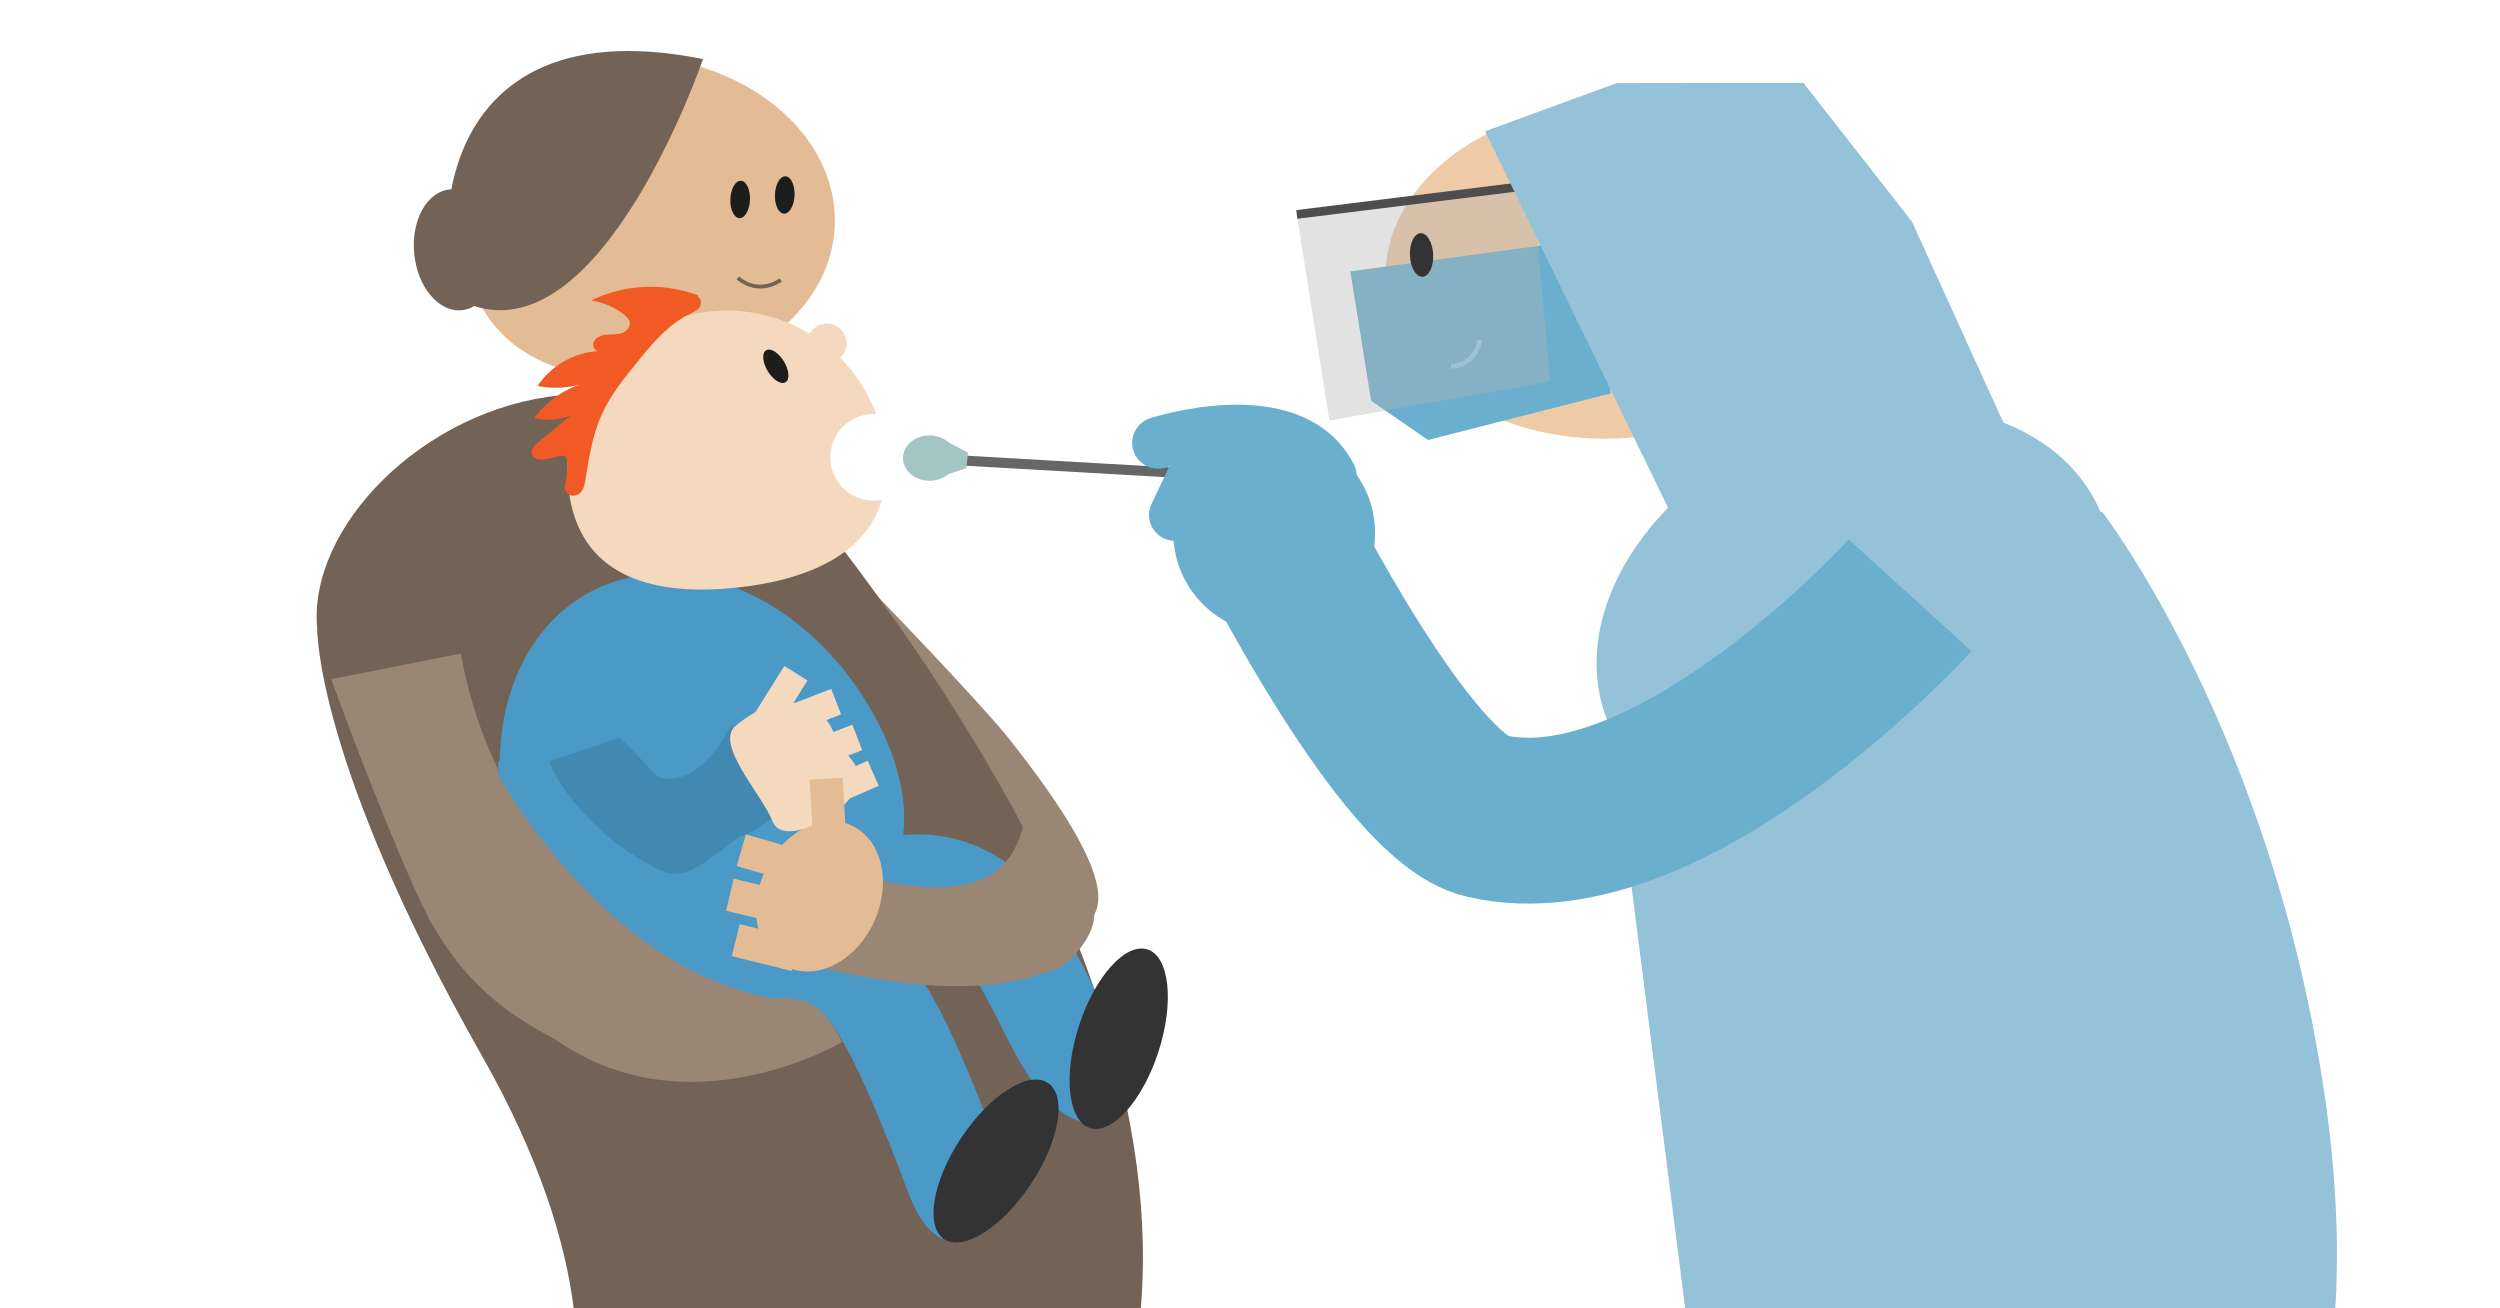 <svg xmlns="http://www.w3.org/2000/svg" viewBox="0 0 1200 628"><defs><style>.cls-1{isolation:isolate;}.cls-2{fill:#fff;}.cls-3{fill:#998675;}.cls-4{fill:#94c2d9;}.cls-5{fill:#736357;}.cls-6{fill:#efcaa6;}.cls-11,.cls-12,.cls-14,.cls-15,.cls-16,.cls-19,.cls-24,.cls-25,.cls-26,.cls-7{fill:none;stroke-miterlimit:10;}.cls-7{stroke:#666;stroke-width:4.83px;}.cls-8{fill:#a3c6c5;}.cls-9{fill:#6ab0ce;}.cls-10{fill:#b3b3b3;opacity:0.38;mix-blend-mode:multiply;}.cls-11{stroke:#4d4d4d;stroke-width:4.19px;}.cls-12,.cls-14,.cls-15{stroke:#6ab0ce;}.cls-12{stroke-width:2.79px;}.cls-13{fill:#333;}.cls-14{stroke-linecap:round;stroke-width:24.83px;}.cls-15{stroke-width:79.63px;}.cls-16{stroke:#fff;stroke-opacity:0.21;stroke-width:2.3px;}.cls-17{fill:#e3bb94;}.cls-18{fill:#4a99c6;}.cls-19{stroke:#998675;stroke-width:48.05px;}.cls-20{fill:#4289b1;}.cls-21{fill:#f4d9bf;}.cls-22{fill:#1d1d1b;}.cls-23{fill:#f15a24;}.cls-24{stroke:#736357;stroke-width:1.82px;}.cls-25{stroke:#e3bb94;stroke-width:15.85px;}.cls-26{stroke:#f4d9bf;stroke-width:13.12px;}</style></defs><title>test af børn SVG</title><g class="cls-1"><g id="Lag_1" data-name="Lag 1"><rect class="cls-2" width="1200" height="629"/><path class="cls-3" d="M481.28,464.72c-1.5-5.87,2.68-11.51-36.42-72.71-27.84-43.57-53.49-80.68-58.24-86.11a22.2,22.2,0,0,0,8.21,5.45L377,243.75c7.51,2.91,91.82,91.29,107.16,110.64,75.67,95.44,29.37,88.2,25.33,95.54l-28.18,14.79C481.29,464.82,481.25,464.61,481.28,464.72Z"/><path class="cls-4" d="M1120.9,629c1.6-24.84,1.27-57.8-4.38-98.47-24.71-177.89-107.57-285-107.57-285l-236.1,99.18L809,629Z"/><path class="cls-5" d="M275.51,629h272c3.52-39.36-.49-92.46-24.1-159.53-39-110.77-134.91-226.31-134.91-226.31L152.31,302.3s-.77,63.83,78.94,204.35C258.92,555.43,271.49,596,275.51,629Z"/><ellipse class="cls-4" cx="890.21" cy="296.54" rx="128.52" ry="95.69" transform="translate(-44.23 381.56) rotate(-23.62)"/><ellipse class="cls-6" cx="773.22" cy="130.21" rx="108.22" ry="80.29" transform="translate(-4.88 33.33) rotate(-2.46)"/><line class="cls-7" x1="570.12" y1="227.24" x2="446.17" y2="220.15"/><ellipse class="cls-8" cx="446.15" cy="219.89" rx="12.71" ry="10.89"/><polygon class="cls-8" points="454.58 212.03 464.62 217.24 463.9 224.71 453.48 228.12 454.58 212.03"/><circle class="cls-6" cx="669.59" cy="153.38" r="16.07"/><polygon class="cls-9" points="685.42 211.19 773.16 188.82 761.65 114.86 648.14 130.25 658.15 192.39 685.42 211.19"/><polygon class="cls-10" points="622.46 102.93 735.42 89.73 744.25 183.03 638.1 201.86 622.46 102.93"/><polyline class="cls-11" points="622.46 102.93 792.41 81.83 801.87 115.45"/><line class="cls-12" x1="761.44" y1="119.28" x2="822.71" y2="123.52"/><line class="cls-12" x1="832.94" y1="175.7" x2="867.86" y2="124.01"/><polygon class="cls-4" points="802.37 247.2 712.82 63.01 775.97 39.91 865.62 39.76 917.73 106.37 969.25 219.58 802.37 247.2"/><ellipse class="cls-13" cx="682.35" cy="122.37" rx="5.59" ry="10.48" transform="translate(-4.63 29.42) rotate(-2.46)"/><circle class="cls-9" cx="611.61" cy="255.77" r="48.42"/><path class="cls-14" d="M555.86,212.57s63.9-20.9,82.93,15.92"/><line class="cls-14" x1="563.93" y1="247.2" x2="574.96" y2="224.12"/><path class="cls-15" d="M611.33,256.42s63.54,126.27,101.84,135.22c88.62,20.72,203.71-105.88,203.71-105.88"/><path class="cls-16" d="M696.49,175.85s11.51,0,13.81-12.66"/><path class="cls-5" d="M395.66,267.37c5,49.39-43.82,94.75-109,101.3s-129.41-17-134.37-66.37,51.23-106,116.38-112.51S390.69,218,395.66,267.37Z"/><path class="cls-17" d="M222.73,102.41c3.18-42.74,30.5-78.72,85-75.41s96,40.63,92.84,83.38-49.89,74.71-104.34,71.41S219.55,145.16,222.73,102.41Z"/><path class="cls-18" d="M421.68,347.29c30.08,58.65,1.13,99.44-44.57,122.88s-90.83,20.64-120.91-38S238.78,307,284.48,283.54,391.61,288.65,421.68,347.29Z"/><path class="cls-18" d="M522.51,539.69c-18.34-5.13-27.4-18.26-40.79-44.78-7.24-14.35-17.15-34-24.37-40-6.3-5.2-12.92-7.12-20.85-6a36.75,36.75,0,0,0-12.39,4l.28-.17-25.54-40.7a82.43,82.43,0,0,1,28.27-10.33c22.3-3.85,43.32,1.73,60.79,16.13,15,12.37,26,34.24,36.71,55.39,5.06,10,12.7,25.18,16.33,28.63a12.62,12.62,0,0,0-4.89-2.44Z"/><ellipse class="cls-13" cx="536.98" cy="498.56" rx="45.02" ry="20.07" transform="translate(-102.36 856.55) rotate(-72.12)"/><path class="cls-19" d="M298.19,461.58c28.23,11.41,64.07,14.47,109.45,2.4"/><path class="cls-3" d="M296,512c-39.93-16.14-72.33-32.84-94-79-17.78-37.87-43-106.69-43-107l62.19-12.27,0-.24a214.23,214.23,0,0,0,18,56.07c16.62,34.76,39.51,58.22,68,69.75Z"/><path class="cls-20" d="M355.08,401.49C325.62,424,325.62,424,301.39,408.71c-12.66-8-32.22-27.71-37.78-43.17l33.06-11.25c-1.24-3.45,17.59,17.17,17.56,17.14,3.55,4.23,21.39,6.39,36.71-23.22l26.12,41.31C370.68,391.35,361.16,400.88,355.08,401.49Z"/><path class="cls-21" d="M421.61,240.17a20.79,20.79,0,1,1-4.16-41.37,22,22,0,0,1,3.14-.05A76.55,76.55,0,0,0,272.75,233.3c4.23,42.06,38,53.06,80.09,48.83,33.85-3.41,62.73-15.65,70.51-42.22A16.57,16.57,0,0,1,421.61,240.17Z"/><circle class="cls-21" cx="396.93" cy="164.77" r="9.45"/><ellipse class="cls-22" cx="372.39" cy="175.79" rx="4.53" ry="8.97" transform="translate(-37.13 219) rotate(-31.29)"/><ellipse class="cls-22" cx="355.31" cy="95.75" rx="8.98" ry="4.71" transform="translate(245.28 446.9) rotate(-87.69)"/><ellipse class="cls-22" cx="376.71" cy="93.6" rx="8.98" ry="4.71" transform="translate(267.97 466.22) rotate(-87.69)"/><path class="cls-23" d="M335,141.78a64.93,64.93,0,0,0-51.21,2.46A33.13,33.13,0,0,1,299.52,151c1.26,1,2.53,2.24,2.75,3.83.35,2.44-1.93,4.55-4.31,5.21s-4.9.36-7.35.67-5.08,1.56-5.77,3.93,2.14,5.24,4.16,3.84a37.79,37.79,0,0,0-30.94,16.76,43.63,43.63,0,0,0,20.75-.82,45.7,45.7,0,0,0-22.36,16.22,29.61,29.61,0,0,0,17.44-1.18l-15.55,12.81c-1.92,1.58-4,4-2.93,6.22.69,1.36,2.35,1.92,3.87,2,3.75.24,7.35-1.53,11.1-1.78s1,12.82.48,16.54c-.59,4.64-1.05-3,1.21,1.09,1.21,2.21,4.74,1.95,6.49.14s2.2-4.47,2.58-7c1.66-10.88,3.59-21.89,8.32-31.83,4.09-8.58,10.12-16.06,16.1-23.45,7.31-9,15-18.35,25.41-23.44,1.71-.83,3.56-1.61,4.69-3.13s1.1-4.1-.58-5"/><path class="cls-5" d="M337.44,28.35s-49.23,144-113.36,117.25C208.78,139.2,194.61-.29,337.44,28.35Z"/><path class="cls-24" d="M354.22,133.41s8.81,8.66,20.56,1"/><ellipse class="cls-5" cx="218.77" cy="119.9" rx="20.03" ry="29.14" transform="translate(-10.9 22.49) rotate(-5.74)"/><path class="cls-18" d="M452.15,594.74c-13.2-7.88-14.78-20.36-26.21-48.22C417.2,525.21,404,493,392.17,483.77c-8.13-6.35-17.75-4.44-27.08-4.11-15.54.57-29.86.81-30.06.94l-23.58-32.92a123.94,123.94,0,0,1,34.83-15.21c28.51-7.49,54.6-2.85,75.45,13.43,21.88,17.08,36.11,51.77,48.67,82.39,4.84,11.82,11.48,28,14.66,31.89a12.38,12.38,0,0,0-3-2.35Z"/><ellipse class="cls-13" cx="478.09" cy="557.29" rx="45.02" ry="20.07" transform="translate(-250.66 647.11) rotate(-56.4)"/><path class="cls-18" d="M255.38,344.4l-16.25,21.65s-.67,133.52,115.47,113.44L332.15,440.4l-44-12.66-27.93-35Z"/><path class="cls-3" d="M397,465.12l4.65-47.82c78.08,23.44,86.46-6.1,91.6-28.54l9.21,10.36,6.2,64.79C484.82,475.16,448.86,477.37,397,465.12Z"/><ellipse class="cls-17" cx="393.39" cy="430.24" rx="37.32" ry="28.9" transform="translate(-159.22 615.96) rotate(-66.14)"/><line class="cls-25" x1="355.8" y1="408.08" x2="392.05" y2="418.58"/><line class="cls-25" x1="350.33" y1="429.46" x2="375.19" y2="435.43"/><line class="cls-25" x1="353.15" y1="451.29" x2="381.89" y2="458.36"/><path class="cls-21" d="M400,351.38c4.89,12.67,16.13,15.12,10.62,27.54-5.64,12.72-34.89,28-39.78,15.34s-28.18-37.25-17.7-45.9C377.09,328.56,395.07,338.7,400,351.38Z"/><line class="cls-26" x1="382.03" y1="323.14" x2="364.64" y2="350.94"/><path class="cls-26" d="M401.36,336.78,373.82,347.4"/><line class="cls-26" x1="411.5" y1="353.96" x2="396.2" y2="359.86"/><line class="cls-26" x1="419.13" y1="371.17" x2="405.19" y2="377.27"/><path class="cls-3" d="M493.21,388.76s15.26,16.49,16.53,18.73c10.35,18.2,25.74,28.87,6,51-17.48,19.61-41.13-.15-41.13-.15Z"/><path class="cls-3" d="M215.8,392.61c.93-1.45,22.52-22.26,22.52-22.26s54.34,102.09,143,110.25c16.23,1.5,22.73,19.68,22.73,19.68S297,563.66,229.65,459,215.8,392.61,215.8,392.61Z"/><line class="cls-25" x1="398.84" y1="412.93" x2="396.54" y2="373.8"/></g></g></svg>